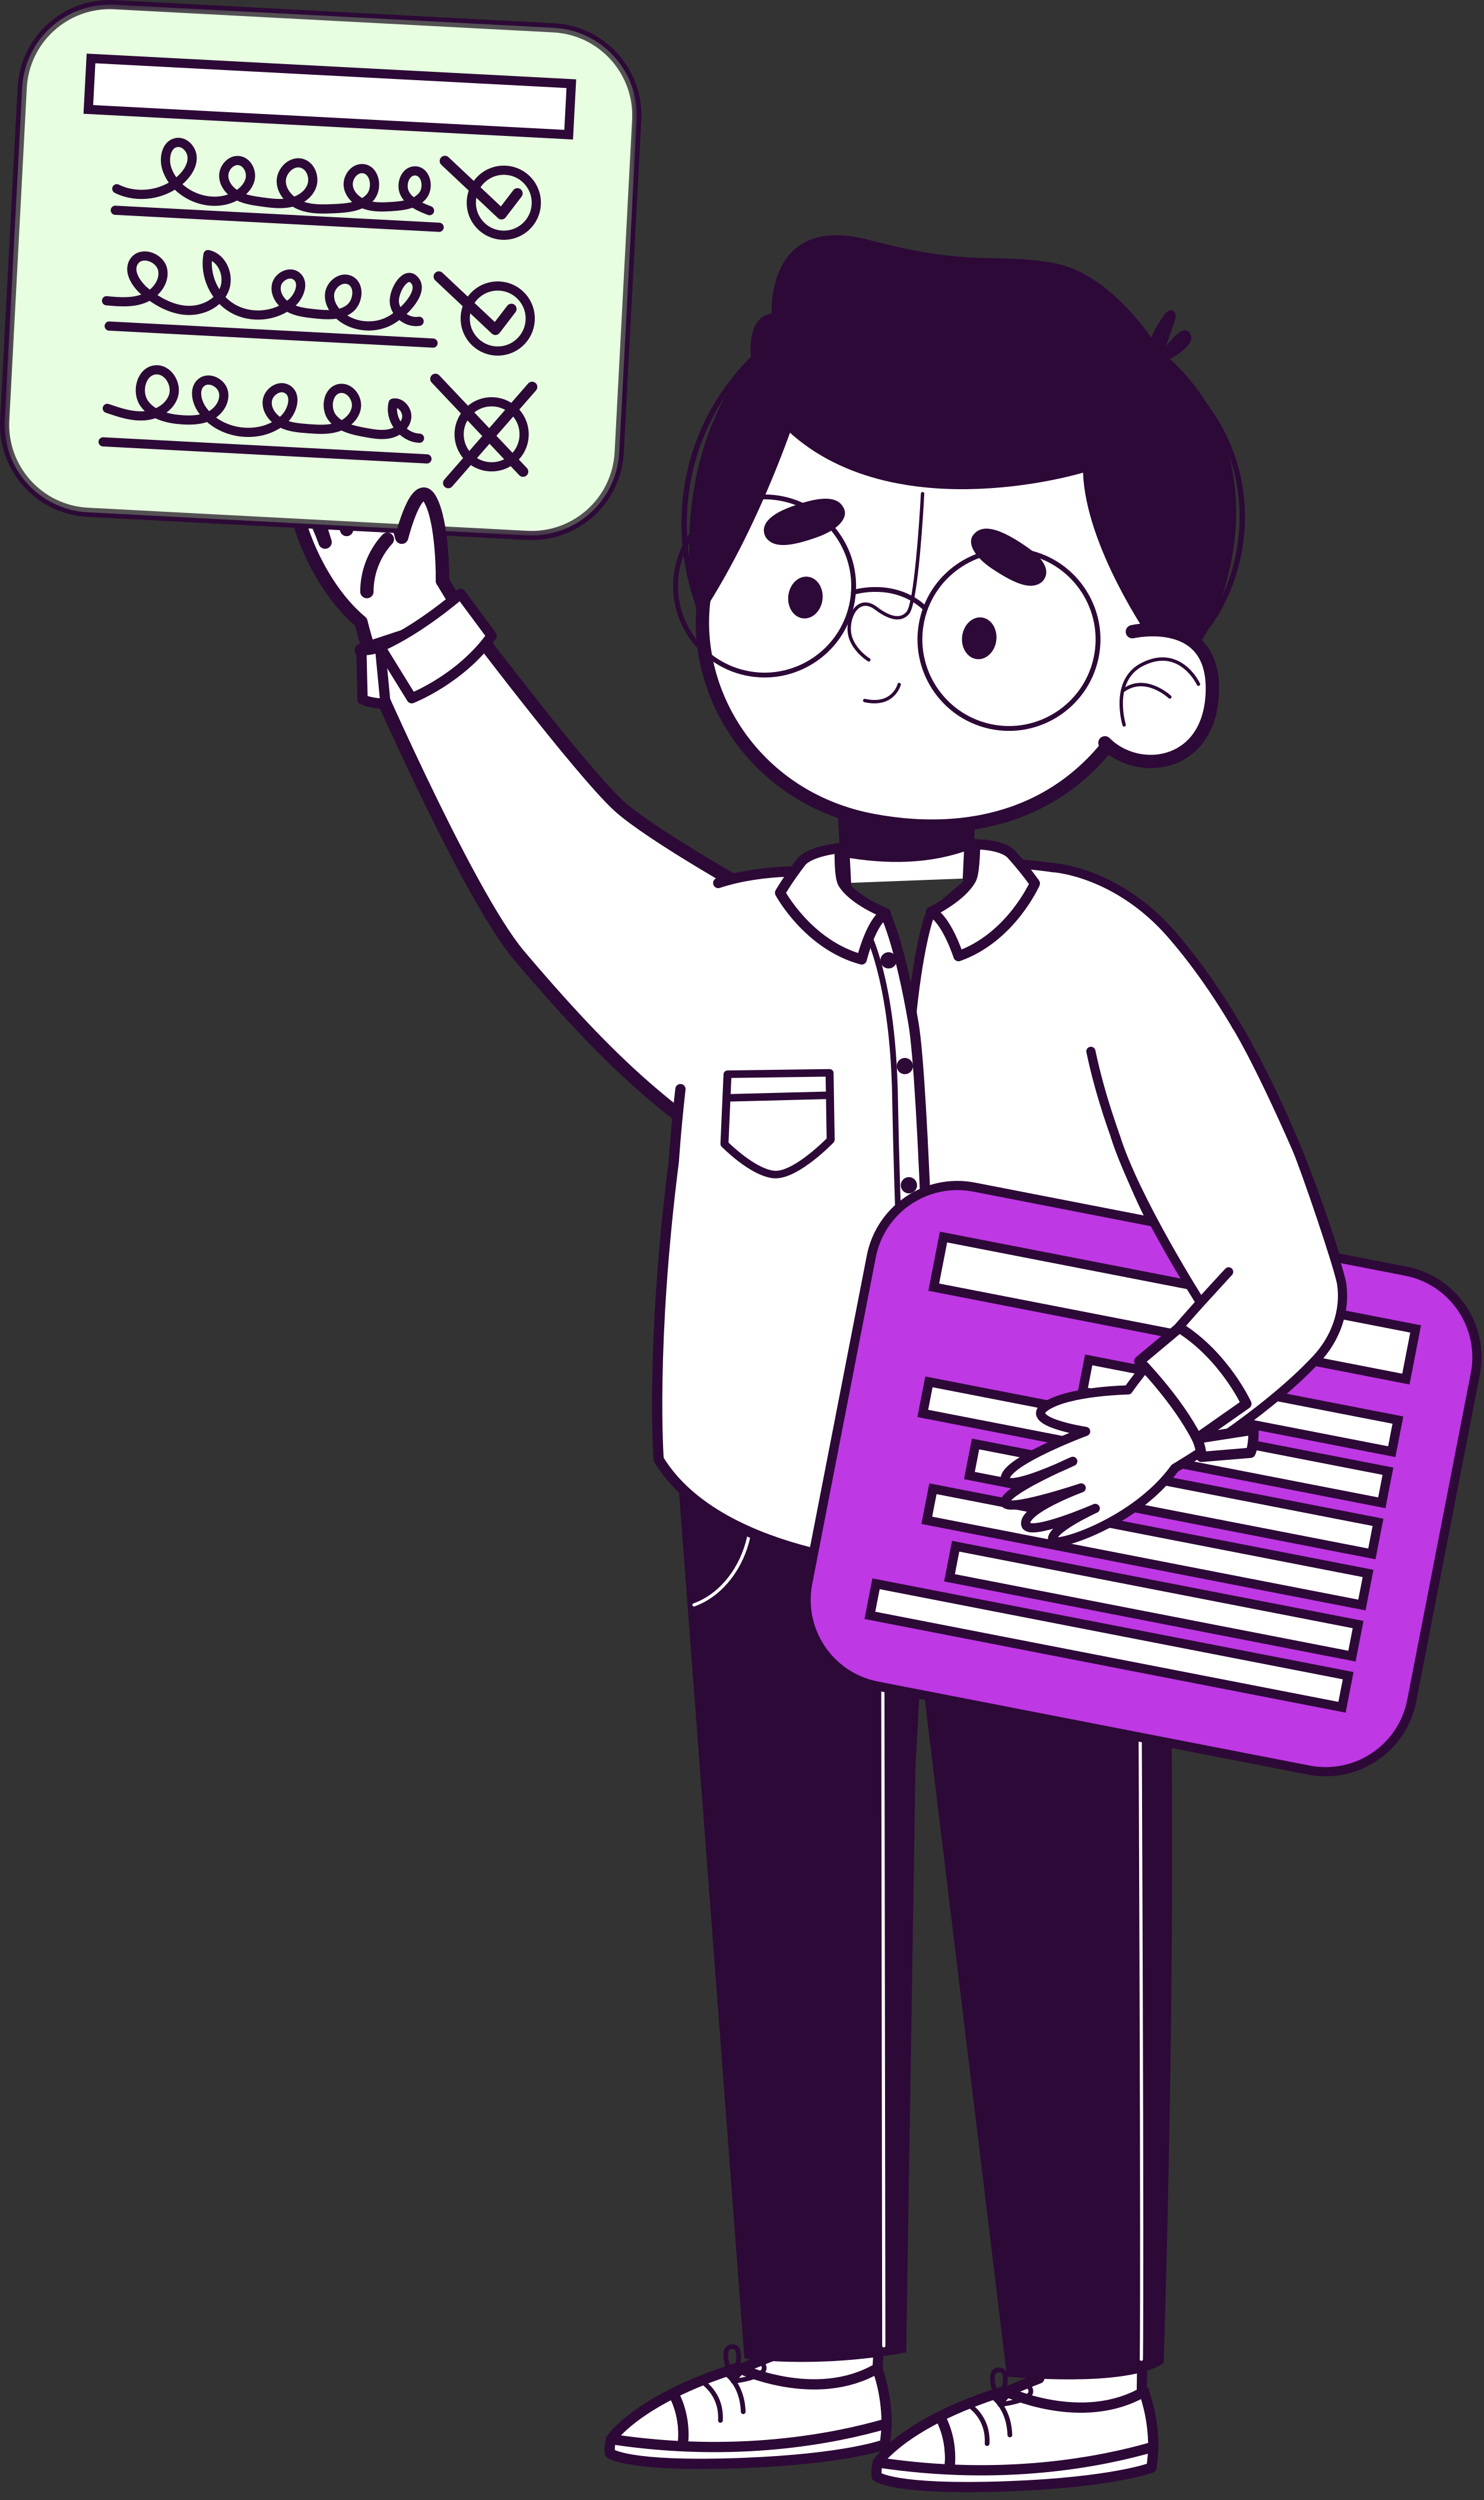 <svg width="168" height="283" viewBox="0 0 168 283" fill="none" xmlns="http://www.w3.org/2000/svg">
<rect x="0" y="0" width="168" height="283" fill="#333333" stroke="none"/>
<path d="M49.072 87.169C43.21 80.797 40.87 70.409 40.87 70.409C35.279 65.737 32.879 56.844 33.629 56.474C34.874 55.858 36.802 61.363 36.802 61.363C36.802 61.363 34.295 53.812 35.75 53.557C37.466 53.258 39.239 59.936 39.239 59.936C39.239 59.936 37.174 51.154 38.508 51.408C39.425 51.582 40.864 55.179 41.676 57.417C42.009 58.436 42.287 59.178 42.287 59.178C42.287 59.178 42.047 58.44 41.676 57.417C40.915 55.089 39.868 51.312 41.192 51.596C43.097 52.003 45.483 60.799 45.483 60.799C45.483 60.799 47.21 53.89 48.692 56.523C50.174 59.155 50.09 65.746 50.09 65.746C50.09 65.746 52.691 70.166 59.039 80.036L51.492 86.818" fill="white"/>
<path d="M49.072 87.169C43.21 80.797 40.87 70.409 40.87 70.409C35.279 65.737 32.879 56.844 33.629 56.474C34.874 55.858 36.802 61.363 36.802 61.363C36.802 61.363 34.295 53.812 35.75 53.557C37.466 53.258 39.239 59.936 39.239 59.936C39.239 59.936 37.174 51.154 38.508 51.408C39.425 51.582 40.864 55.179 41.676 57.417M41.676 57.417C42.009 58.436 42.287 59.178 42.287 59.178C42.287 59.178 42.047 58.44 41.676 57.417ZM41.676 57.417C40.915 55.089 39.868 51.312 41.192 51.596C43.097 52.003 45.483 60.799 45.483 60.799C45.483 60.799 47.21 53.89 48.692 56.523C50.174 59.155 50.09 65.746 50.09 65.746C50.09 65.746 52.691 70.166 59.039 80.036L51.492 86.818" stroke="#2D0937" stroke-width="1.511" stroke-miterlimit="10" stroke-linecap="round" stroke-linejoin="round"/>
<path d="M43.848 61.038C42.373 62.631 41.529 64.794 41.536 66.965" stroke="#2D0937" stroke-width="1.511" stroke-miterlimit="10" stroke-linecap="round" stroke-linejoin="round"/>
<path d="M9.93 57.987L59.661 60.602C65.138 60.89 69.812 56.683 70.1 51.206L72.078 13.588C72.366 8.111 68.159 3.437 62.683 3.15L12.951 0.534C7.474 0.247 2.8 4.453 2.513 9.93L0.535 47.549C0.246 53.025 4.453 57.699 9.93 57.987Z" fill="white"/>
<path d="M9.93 57.987L59.661 60.602C65.138 60.89 69.812 56.683 70.1 51.206L72.078 13.588C72.366 8.111 68.159 3.437 62.683 3.15L12.951 0.534C7.474 0.247 2.8 4.453 2.513 9.93L0.535 47.549C0.246 53.025 4.453 57.699 9.93 57.987Z" stroke="#2D0937" stroke-width="1.041" stroke-miterlimit="10"/>
<mask id="mask0_96_1242" style="mask-type:luminance" maskUnits="userSpaceOnUse" x="0" y="0" width="73" height="61">
<path d="M72.092 0.522H0.52V60.617H72.092V0.522Z" fill="white"/>
</mask>
<g mask="url(#mask0_96_1242)">
<g opacity="0.3">
<path d="M9.93 57.987L59.661 60.602C65.138 60.89 69.812 56.683 70.1 51.206L72.078 13.588C72.366 8.111 68.159 3.437 62.683 3.15L12.951 0.534C7.474 0.247 2.8 4.453 2.513 9.93L0.535 47.549C0.246 53.025 4.453 57.699 9.93 57.987Z" fill="#ADFB97"/>
</g>
</g>
<path d="M9.999 12.386L64.375 15.246L64.679 9.474L10.303 6.615L9.999 12.386Z" fill="white"/>
<path d="M9.999 12.386L64.375 15.246L64.679 9.474L10.303 6.615L9.999 12.386Z" stroke="#2D0937" stroke-width="1.041" stroke-miterlimit="10"/>
<path d="M53.359 22.753C53.252 24.784 54.812 26.516 56.842 26.623C58.872 26.729 60.605 25.17 60.711 23.14C60.818 21.11 59.259 19.377 57.228 19.27C55.198 19.163 53.465 20.723 53.359 22.753Z" stroke="#2D0937" stroke-width="1.041" stroke-miterlimit="10" stroke-linecap="round" stroke-linejoin="round"/>
<path d="M52.669 35.861C52.563 37.891 54.122 39.623 56.152 39.73C58.183 39.837 59.915 38.277 60.022 36.247C60.128 34.217 58.57 32.485 56.539 32.378C54.508 32.27 52.776 33.83 52.669 35.861Z" stroke="#2D0937" stroke-width="1.041" stroke-miterlimit="10" stroke-linecap="round" stroke-linejoin="round"/>
<path d="M51.979 48.967C51.873 50.998 53.432 52.73 55.463 52.837C57.493 52.943 59.225 51.384 59.332 49.354C59.439 47.324 57.88 45.591 55.849 45.484C53.819 45.377 52.086 46.936 51.979 48.967Z" stroke="#2D0937" stroke-width="1.041" stroke-miterlimit="10" stroke-linecap="round" stroke-linejoin="round"/>
<path d="M49.715 25.727L13.053 23.8L49.715 25.727Z" fill="white"/>
<path d="M49.715 25.727L13.053 23.8" stroke="#2D0937" stroke-width="1.041" stroke-miterlimit="10" stroke-linecap="round" stroke-linejoin="round"/>
<path d="M49.025 38.835L12.364 36.907L49.025 38.835Z" fill="white"/>
<path d="M49.025 38.835L12.364 36.907" stroke="#2D0937" stroke-width="1.041" stroke-miterlimit="10" stroke-linecap="round" stroke-linejoin="round"/>
<path d="M48.335 51.943L11.674 50.015L48.335 51.943Z" fill="white"/>
<path d="M48.335 51.943L11.674 50.015" stroke="#2D0937" stroke-width="1.041" stroke-miterlimit="10" stroke-linecap="round" stroke-linejoin="round"/>
<path d="M60.239 43.797L50.746 54.675L60.239 43.797Z" fill="#2D0937"/>
<path d="M50.714 55.268C50.89 55.277 51.067 55.209 51.192 55.066L60.685 44.187C60.901 43.94 60.875 43.567 60.629 43.351C60.381 43.136 60.008 43.16 59.792 43.407L50.299 54.286C50.084 54.533 50.109 54.907 50.355 55.122C50.459 55.213 50.586 55.261 50.714 55.268Z" fill="#2D0937"/>
<path d="M49.297 42.891L59.216 53.382L49.297 42.891Z" fill="#2D0937"/>
<path d="M59.184 53.975C59.34 53.983 59.499 53.929 59.623 53.813C59.86 53.589 59.871 53.214 59.646 52.975L49.727 42.484C49.502 42.247 49.128 42.234 48.889 42.46C48.651 42.686 48.64 43.061 48.865 43.299L58.784 53.791C58.893 53.905 59.037 53.968 59.184 53.975Z" fill="#2D0937"/>
<path d="M56.054 37.923C56.081 37.925 56.108 37.924 56.133 37.921C56.301 37.908 56.455 37.824 56.556 37.691L58.361 35.33C58.56 35.071 58.511 34.698 58.251 34.5C57.993 34.301 57.619 34.35 57.421 34.611L56.014 36.45L50.086 30.874C49.849 30.653 49.471 30.662 49.248 30.9C49.024 31.138 49.035 31.514 49.273 31.738L55.678 37.763C55.782 37.86 55.915 37.916 56.054 37.923Z" fill="#2D0937"/>
<path d="M56.743 24.841C56.769 24.843 56.796 24.842 56.822 24.839C56.989 24.826 57.144 24.742 57.245 24.609L59.05 22.248C59.248 21.989 59.2 21.616 58.939 21.418C58.681 21.219 58.307 21.268 58.109 21.528L56.702 23.367L50.775 17.792C50.537 17.571 50.16 17.58 49.937 17.818C49.712 18.056 49.723 18.432 49.962 18.656L56.367 24.681C56.47 24.778 56.604 24.834 56.743 24.841Z" fill="#2D0937"/>
<path d="M48.626 23.844C47.557 23.431 46.403 22.948 45.848 21.945C45.293 20.942 45.845 19.327 46.991 19.342C48.236 19.359 48.637 21.265 47.814 22.199C46.991 23.133 45.619 23.298 44.377 23.378C43.387 23.441 42.369 23.486 41.426 23.178C40.483 22.871 39.617 22.132 39.441 21.156C39.266 20.179 40.02 19.057 41.012 19.084C42.444 19.123 42.845 21.343 41.859 22.383C40.874 23.423 39.29 23.554 37.859 23.617C36.612 23.674 35.328 23.724 34.153 23.305C32.977 22.885 31.922 21.875 31.842 20.629C31.762 19.384 33.012 18.121 34.203 18.495C35.219 18.813 35.665 20.143 35.265 21.129C34.864 22.115 33.842 22.736 32.797 22.941C31.753 23.146 30.676 23 29.622 22.855C28.686 22.726 27.728 22.59 26.894 22.148C26.059 21.705 25.359 20.887 25.328 19.943C25.298 18.999 26.145 18.041 27.079 18.18C27.977 18.314 28.514 19.381 28.319 20.267C28.122 21.153 27.386 21.832 26.579 22.246C23.778 23.686 19.87 22.084 18.886 19.093C18.512 17.956 18.802 16.338 19.981 16.134C20.874 15.981 21.698 16.862 21.749 17.767C21.801 18.672 21.278 19.518 20.637 20.157C18.745 22.047 15.616 22.557 13.223 21.365" stroke="#2D0937" stroke-width="1.041" stroke-miterlimit="10" stroke-linecap="round" stroke-linejoin="round"/>
<path d="M47.446 36.37C46.174 36.583 44.828 35.591 44.653 34.314C44.48 33.036 45.813 30.746 46.793 31.584C48.233 32.816 45.823 35.38 44.161 36.291C42.499 37.202 40.322 37.073 38.778 35.975C37.913 35.358 37.22 34.366 37.308 33.308C37.397 32.249 38.532 31.301 39.525 31.68C40.792 32.164 40.611 34.217 39.501 34.996C38.391 35.776 36.907 35.661 35.559 35.513C34.559 35.404 33.527 35.284 32.653 34.784C31.78 34.284 31.104 33.296 31.287 32.307C31.47 31.318 32.778 30.628 33.567 31.25C34.502 31.988 33.903 33.54 32.997 34.312C31.186 35.854 28.386 36.105 26.33 34.908C24.273 33.713 23.106 31.156 23.551 28.818C25.21 29.159 26.052 31.317 25.355 32.86C24.658 34.403 22.841 35.224 21.15 35.132C19.46 35.038 17.896 34.183 16.565 33.136C15.446 32.255 14.38 30.678 15.22 29.529C16.055 28.386 18.149 29.148 18.416 30.537C18.685 31.926 17.576 33.283 16.258 33.793C14.938 34.302 13.47 34.176 12.061 34.041" stroke="#2D0937" stroke-width="1.041" stroke-miterlimit="10" stroke-linecap="round" stroke-linejoin="round"/>
<path d="M47.49 49.602C45.593 49.538 44.04 47.473 44.504 45.633C45.397 45.456 46.2 46.48 46.031 47.374C45.862 48.269 45.004 48.903 44.114 49.094C43.224 49.287 42.301 49.125 41.404 48.964C40.024 48.715 38.522 48.397 37.638 47.309C36.754 46.22 37.115 44.139 38.507 43.967C39.599 43.833 40.517 45.058 40.34 46.143C40.162 47.228 39.186 48.044 38.135 48.364C37.083 48.684 35.957 48.604 34.86 48.521C33.828 48.443 32.763 48.357 31.84 47.886C30.916 47.415 30.161 46.458 30.253 45.426C30.345 44.393 31.562 43.531 32.472 44.026C33.692 44.689 33.115 46.627 32.069 47.538C29.418 49.846 24.781 49.225 22.831 46.301C22.213 45.374 21.936 43.952 22.818 43.271C23.673 42.611 25.077 43.319 25.298 44.375C25.52 45.432 24.805 46.517 23.853 47.028C22.901 47.538 21.772 47.586 20.694 47.522C19.067 47.426 17.292 47.008 16.339 45.685C15.387 44.362 15.986 42 17.61 41.864C19.024 41.745 20.077 43.495 19.628 44.842C19.178 46.189 17.707 46.979 16.29 47.068C14.874 47.157 13.488 46.687 12.146 46.224" stroke="#2D0937" stroke-width="1.041" stroke-miterlimit="10" stroke-linecap="round" stroke-linejoin="round"/>
<path d="M45.482 60.799C45.482 60.799 47.209 53.891 48.691 56.522C50.174 59.155 50.09 65.746 50.09 65.746" fill="white"/>
<path d="M45.482 60.799C45.482 60.799 47.209 53.891 48.691 56.522C50.174 59.155 50.09 65.746 50.09 65.746" stroke="#2D0937" stroke-width="1.511" stroke-miterlimit="10" stroke-linecap="round" stroke-linejoin="round"/>
<path d="M87.991 134.162C76.424 126.268 71.086 122.68 58.791 108.185C52.685 100.985 40.908 73.608 40.908 73.608L52.544 69.773C52.544 69.773 65.696 87.231 70.071 91.225C73.757 94.591 86.206 101.527 86.206 101.527" fill="white"/>
<path d="M87.991 134.162C76.424 126.268 71.086 122.68 58.791 108.185C52.685 100.985 40.908 73.608 40.908 73.608L52.544 69.773C52.544 69.773 65.696 87.231 70.071 91.225C73.757 94.591 86.206 101.527 86.206 101.527" stroke="#2D0937" stroke-width="1.511" stroke-miterlimit="10" stroke-linecap="round" stroke-linejoin="round"/>
<path d="M43.02 73.217L46.61 79.034C46.61 79.034 52.174 76.864 55.657 71.963L52.133 67.213C52.133 67.213 47.58 71.221 43.02 73.217Z" fill="white"/>
<path d="M43.02 73.217L46.61 79.034C46.61 79.034 52.174 76.864 55.657 71.963L52.133 67.213C52.133 67.213 47.58 71.221 43.02 73.217Z" stroke="#2D0937" stroke-width="1.162" stroke-miterlimit="10" stroke-linecap="round" stroke-linejoin="round"/>
<path d="M43.02 73.219L43.638 79.661C43.638 79.661 41.954 79.637 41.046 79.173L40.909 73.61C40.909 73.61 41.998 73.641 43.02 73.219Z" fill="white"/>
<path d="M43.02 73.219L43.638 79.661C43.638 79.661 41.954 79.637 41.046 79.173L40.909 73.61C40.909 73.61 41.998 73.641 43.02 73.219Z" stroke="#2D0937" stroke-width="1.162" stroke-miterlimit="10" stroke-linecap="round" stroke-linejoin="round"/>
<path d="M99.29 269.2L104.175 179.415L78.502 176.315C78.502 176.315 83.913 243.734 87.696 266.577C87.696 266.577 69.902 273.346 70.03 276.713C70.158 280.079 90.706 277.19 90.706 277.19C90.706 277.19 103.346 280.121 99.29 269.2Z" fill="white"/>
<path d="M99.29 269.2L104.175 179.415L78.502 176.315C78.502 176.315 83.913 243.734 87.696 266.577C87.696 266.577 69.902 273.346 70.03 276.713C70.158 280.079 90.706 277.19 90.706 277.19C90.706 277.19 103.346 280.121 99.29 269.2Z" stroke="#2D0937" stroke-width="1.162" stroke-miterlimit="10" stroke-linecap="round" stroke-linejoin="round"/>
<path d="M129.246 271.837C129.246 271.837 130.202 209.374 130.36 163.966C130.384 157.201 105.89 175.339 105.89 175.339C105.89 175.339 113.869 246.371 117.652 269.214C117.652 269.214 100.445 275.827 100.573 279.194C100.702 282.561 120.662 279.827 120.662 279.827C120.662 279.827 133.302 282.758 129.246 271.837Z" fill="white"/>
<path d="M129.246 271.837C129.246 271.837 130.202 209.374 130.36 163.966C130.384 157.201 105.89 175.339 105.89 175.339C105.89 175.339 113.869 246.371 117.652 269.214C117.652 269.214 100.445 275.827 100.573 279.194C100.702 282.561 120.662 279.827 120.662 279.827C120.662 279.827 133.302 282.758 129.246 271.837Z" stroke="#2D0937" stroke-width="1.162" stroke-miterlimit="10" stroke-linecap="round" stroke-linejoin="round"/>
<path d="M106.41 273.524C100.981 276.245 99.368 278.724 99.368 278.724C99.368 278.724 99.674 279.486 107.399 280.042C107.804 277.756 107.442 275.435 106.41 273.524Z" fill="white"/>
<path d="M106.41 273.524C100.981 276.245 99.368 278.724 99.368 278.724C99.368 278.724 99.674 279.486 107.399 280.042C107.804 277.756 107.442 275.435 106.41 273.524Z" stroke="#2D0937" stroke-width="1.162" stroke-miterlimit="10" stroke-linecap="round" stroke-linejoin="round"/>
<path d="M129.536 270.695C122.479 274.841 113.724 270.636 113.724 270.636C110.738 271.563 108.337 272.558 106.411 273.524C107.444 275.435 107.804 277.755 107.399 280.042C109.39 280.185 111.865 280.315 114.964 280.415C130.088 280.9 130.566 276.959 130.566 276.959C130.541 273.136 129.488 270.902 129.536 270.695Z" fill="white"/>
<path d="M129.536 270.695C122.479 274.841 113.724 270.636 113.724 270.636C110.738 271.563 108.337 272.558 106.411 273.524C107.444 275.435 107.804 277.755 107.399 280.042C109.39 280.185 111.865 280.315 114.964 280.415C130.088 280.9 130.566 276.959 130.566 276.959C130.541 273.136 129.488 270.902 129.536 270.695Z" stroke="#2D0937" stroke-width="1.162" stroke-miterlimit="10" stroke-linecap="round" stroke-linejoin="round"/>
<path d="M130.566 276.959C130.54 277.704 130.475 278.49 130.357 279.318C130.357 279.318 126.065 280.972 114.226 281.423C100.999 281.928 99.239 280.307 99.239 280.307C99.239 280.307 99.128 279.671 99.369 278.723C113.506 280.874 124.67 278.675 130.566 276.959Z" fill="white"/>
<path d="M130.566 276.959C130.54 277.704 130.475 278.49 130.357 279.318C130.357 279.318 126.065 280.972 114.226 281.423C100.999 281.928 99.239 280.307 99.239 280.307C99.239 280.307 99.128 279.671 99.369 278.723C113.506 280.874 124.67 278.675 130.566 276.959Z" stroke="#2D0937" stroke-width="1.162" stroke-miterlimit="10" stroke-linecap="round" stroke-linejoin="round"/>
<path d="M111.748 276.866C111.89 276.866 112.009 276.756 112.017 276.612C112.189 273.316 109.749 271.948 109.644 271.89C109.515 271.818 109.352 271.868 109.281 271.998C109.21 272.128 109.257 272.291 109.387 272.363C109.479 272.413 111.634 273.635 111.48 276.583C111.472 276.732 111.586 276.858 111.734 276.866H111.748Z" fill="#2D0937"/>
<path d="M114.325 275.887H114.335C114.483 275.881 114.599 275.757 114.594 275.609C114.472 272.153 112.371 270.962 112.282 270.912C112.155 270.841 111.991 270.887 111.918 271.018C111.847 271.148 111.894 271.311 112.023 271.384C112.101 271.426 113.946 272.493 114.056 275.627C114.062 275.773 114.18 275.887 114.325 275.887Z" fill="#2D0937"/>
<path d="M113.115 268.517C113.283 268.517 113.357 268.583 113.402 268.643C113.72 269.069 113.472 270.357 113.159 271.379C112.777 270.417 112.439 269.188 112.717 268.711C112.763 268.629 112.845 268.534 113.062 268.518C113.081 268.517 113.099 268.517 113.115 268.517ZM113.191 272.394H113.203C113.311 272.389 113.405 272.321 113.443 272.22C113.555 271.918 114.527 269.251 113.832 268.321C113.703 268.149 113.458 267.948 113.024 267.983C112.678 268.008 112.411 268.166 112.251 268.441C111.654 269.47 112.814 271.96 112.949 272.241C112.994 272.335 113.088 272.394 113.191 272.394Z" fill="#2D0937"/>
<path d="M116.001 270.214C116.012 270.214 116.023 270.214 116.033 270.215C116.128 270.222 116.249 270.251 116.36 270.44C116.466 270.617 116.437 270.724 116.401 270.798C116.162 271.274 114.899 271.628 113.846 271.805C114.521 271.048 115.446 270.214 116.001 270.214ZM113.193 272.436C113.202 272.436 113.211 272.436 113.22 272.434C113.54 272.401 116.36 272.077 116.881 271.038C116.978 270.847 117.045 270.54 116.822 270.164C116.646 269.867 116.384 269.699 116.067 269.679C116.047 269.678 116.027 269.677 116.006 269.677C114.823 269.677 113.169 271.761 112.98 272.002C112.914 272.087 112.905 272.204 112.958 272.297C113.005 272.384 113.096 272.436 113.193 272.436Z" fill="#2D0937"/>
<path d="M76.562 164.81L84.272 266.968C84.272 266.968 92.266 268.191 102.585 266.269L103.865 185.538L113.999 269.005C113.999 269.005 127.568 270.377 131.736 267.467C131.736 267.467 134.021 199.995 131.525 162.086L76.562 164.81Z" fill="#2D0937"/>
<path d="M114.393 187.17C114.489 187.166 114.566 187.089 114.568 186.991C114.569 186.891 114.489 186.809 114.389 186.807C105.941 186.677 93.892 184.411 93.772 184.389C93.671 184.373 93.579 184.434 93.559 184.533C93.54 184.631 93.605 184.726 93.704 184.745C93.824 184.768 105.903 187.039 114.384 187.17C114.387 187.17 114.39 187.17 114.393 187.17Z" fill="white"/>
<path d="M129.215 267.231C129.308 267.227 129.386 267.151 129.388 267.055C129.391 266.993 129.582 259.789 129.135 169.605C129.134 169.505 129.052 169.424 128.952 169.425C128.843 169.416 128.771 169.508 128.772 169.607C129.22 259.726 129.028 266.981 129.026 267.044C129.023 267.143 129.102 267.228 129.202 267.231C129.206 267.231 129.21 267.231 129.215 267.231Z" fill="white"/>
<path d="M100.058 265.706C100.155 265.702 100.233 265.623 100.233 265.524L100.12 185.935C100.12 185.836 100.038 185.754 99.938 185.755C99.835 185.758 99.757 185.836 99.757 185.937L99.87 265.525C99.871 265.625 99.952 265.707 100.052 265.706C100.054 265.706 100.056 265.706 100.058 265.706Z" fill="white"/>
<path d="M102.108 182.367C102.208 182.363 102.286 182.28 102.283 182.18L101.77 168.757C101.766 168.656 101.683 168.579 101.582 168.583C101.482 168.587 101.404 168.67 101.408 168.771L101.921 182.193C101.924 182.294 102.008 182.371 102.108 182.367Z" fill="white"/>
<path d="M128.653 181.744C128.698 181.742 128.743 181.724 128.777 181.688C128.846 181.616 128.843 181.502 128.772 181.431C123.654 176.545 120.773 169.406 121.063 162.336C121.067 162.237 120.989 162.152 120.889 162.149C120.787 162.14 120.705 162.221 120.701 162.322C120.406 169.494 123.329 176.736 128.52 181.694C128.557 181.729 128.605 181.746 128.653 181.744Z" fill="white"/>
<path d="M78.568 181.844C78.586 181.843 78.604 181.84 78.621 181.834C81.443 180.842 83.791 178.123 84.75 174.735C85.724 171.283 85.263 167.618 84.832 165.162C84.815 165.064 84.729 165.003 84.622 165.014C84.523 165.032 84.458 165.125 84.475 165.224C84.9 167.646 85.356 171.255 84.4 174.635C83.474 177.912 81.214 180.539 78.501 181.491C78.407 181.524 78.356 181.628 78.39 181.722C78.418 181.799 78.491 181.847 78.568 181.844Z" fill="white"/>
<path d="M102.082 181.681C102.183 181.676 104.564 181.531 104.965 176.712C105.355 172.042 105.235 165.742 105.234 165.68C105.231 165.579 105.149 165.499 105.049 165.501C104.947 165.517 104.869 165.585 104.871 165.686C104.873 165.749 104.992 172.03 104.603 176.682C104.231 181.154 102.088 181.317 102.066 181.319C101.967 181.323 101.89 181.408 101.894 181.508C101.899 181.607 101.982 181.685 102.082 181.681Z" fill="white"/>
<path d="M76.222 270.893C70.793 273.614 69.18 276.093 69.18 276.093C69.18 276.093 69.486 276.855 77.21 277.412C77.615 275.125 77.255 272.805 76.222 270.893Z" fill="white"/>
<path d="M76.222 270.893C70.793 273.614 69.18 276.093 69.18 276.093C69.18 276.093 69.486 276.855 77.21 277.412C77.615 275.125 77.255 272.805 76.222 270.893Z" stroke="#2D0937" stroke-width="1.162" stroke-miterlimit="10" stroke-linecap="round" stroke-linejoin="round"/>
<path d="M99.347 268.063C92.29 272.209 83.535 268.004 83.535 268.004C80.549 268.931 78.148 269.926 76.222 270.891C77.255 272.803 77.615 275.124 77.21 277.41C79.201 277.553 81.676 277.683 84.775 277.783C99.899 278.268 100.377 274.327 100.377 274.327C100.352 270.504 99.299 268.271 99.347 268.063Z" fill="white"/>
<path d="M99.347 268.063C92.29 272.209 83.535 268.004 83.535 268.004C80.549 268.931 78.148 269.926 76.222 270.891C77.255 272.803 77.615 275.124 77.21 277.41C79.201 277.553 81.676 277.683 84.775 277.783C99.899 278.268 100.377 274.327 100.377 274.327C100.352 270.504 99.299 268.271 99.347 268.063Z" stroke="#2D0937" stroke-width="1.162" stroke-miterlimit="10" stroke-linecap="round" stroke-linejoin="round"/>
<path d="M100.377 274.328C100.351 275.074 100.286 275.859 100.168 276.687C100.168 276.687 95.875 278.341 84.037 278.792C70.81 279.297 69.05 277.676 69.05 277.676C69.05 277.676 68.939 277.04 69.18 276.093C83.316 278.243 94.481 276.044 100.377 274.328Z" fill="white"/>
<path d="M100.377 274.328C100.351 275.074 100.286 275.859 100.168 276.687C100.168 276.687 95.875 278.341 84.037 278.792C70.81 279.297 69.05 277.676 69.05 277.676C69.05 277.676 68.939 277.04 69.18 276.093C83.316 278.243 94.481 276.044 100.377 274.328Z" stroke="#2D0937" stroke-width="1.162" stroke-miterlimit="10" stroke-linecap="round" stroke-linejoin="round"/>
<path d="M81.56 274.235C81.702 274.235 81.82 274.125 81.828 273.981C82.001 270.685 79.56 269.317 79.456 269.26C79.328 269.187 79.164 269.237 79.093 269.367C79.021 269.497 79.069 269.66 79.198 269.732C79.29 269.782 81.445 271.004 81.292 273.953C81.284 274.101 81.398 274.227 81.546 274.235H81.56Z" fill="#2D0937"/>
<path d="M84.136 273.256H84.146C84.294 273.25 84.41 273.127 84.406 272.978C84.284 269.522 82.183 268.332 82.093 268.282C81.965 268.214 81.801 268.257 81.729 268.388C81.657 268.518 81.704 268.681 81.834 268.754C81.913 268.797 83.758 269.862 83.868 272.996C83.873 273.142 83.992 273.256 84.136 273.256Z" fill="#2D0937"/>
<path d="M82.926 265.885C83.095 265.885 83.168 265.952 83.213 266.012C83.531 266.437 83.283 267.725 82.971 268.747C82.589 267.785 82.251 266.556 82.528 266.079C82.575 265.997 82.657 265.903 82.874 265.886C82.892 265.886 82.91 265.885 82.926 265.885ZM83.003 269.762H83.014C83.122 269.757 83.216 269.689 83.254 269.588C83.367 269.287 84.338 266.62 83.644 265.69C83.515 265.518 83.273 265.316 82.836 265.351C82.49 265.376 82.222 265.534 82.063 265.809C81.466 266.838 82.626 269.329 82.76 269.609C82.805 269.703 82.899 269.762 83.003 269.762Z" fill="#2D0937"/>
<path d="M85.811 267.583C85.823 267.583 85.833 267.583 85.844 267.584C85.938 267.59 86.059 267.621 86.171 267.808C86.277 267.986 86.248 268.092 86.211 268.167C85.972 268.643 84.709 268.997 83.656 269.174C84.332 268.417 85.256 267.583 85.811 267.583ZM83.003 269.805C83.013 269.805 83.022 269.805 83.031 269.803C83.351 269.77 86.171 269.445 86.691 268.407C86.788 268.215 86.855 267.908 86.633 267.533C86.456 267.235 86.195 267.067 85.877 267.048C84.702 266.964 82.983 269.126 82.791 269.372C82.725 269.456 82.716 269.573 82.768 269.667C82.816 269.753 82.906 269.805 83.003 269.805Z" fill="#2D0937"/>
<path d="M110.505 153.506C110.548 153.504 110.591 153.482 110.616 153.442C110.657 153.377 110.639 153.291 110.574 153.25C104.941 149.658 99.995 144.828 96.27 139.283C96.228 139.22 96.141 139.202 96.077 139.245C96.014 139.289 95.997 139.374 96.039 139.438C99.785 145.015 104.76 149.872 110.425 153.484C110.449 153.5 110.477 153.507 110.505 153.506Z" fill="#2D0937"/>
<path d="M102.204 156.985C102.237 156.984 102.269 156.971 102.295 156.947C102.35 156.894 102.353 156.807 102.299 156.751C98.317 152.573 95.108 147.522 93.019 142.143C92.992 142.071 92.91 142.036 92.84 142.063C92.769 142.091 92.733 142.172 92.761 142.243C94.862 147.657 98.091 152.739 102.098 156.942C102.126 156.972 102.165 156.987 102.204 156.985Z" fill="#2D0937"/>
<path d="M110.097 87.869L109.889 92.455C105.091 93.892 100.099 94.233 95.439 93.404L95.104 86.868L110.097 87.869Z" fill="#2D0937"/>
<path d="M110.097 87.869L109.889 92.455C105.091 93.892 100.099 94.233 95.439 93.404L95.104 86.868L110.097 87.869Z" stroke="#2D0937" stroke-width="1.041" stroke-miterlimit="10"/>
<path d="M95.594 96.436L95.439 93.404C100.098 94.233 105.091 93.892 109.889 92.455L109.747 95.559C105.238 97.264 100.441 97.285 95.594 96.436Z" fill="#2D0937"/>
<path d="M95.594 96.436L95.439 93.404C100.098 94.233 105.091 93.892 109.889 92.455L109.747 95.559C105.238 97.264 100.441 97.285 95.594 96.436Z" stroke="#2D0937" stroke-width="1.041" stroke-miterlimit="10"/>
<path d="M105.183 103.777C105.183 103.777 103.929 107.183 103.12 115.85C102.483 122.69 104.826 157.207 105.842 171.457C106.114 175.264 107.816 177.779 107.816 177.779C107.816 177.779 128.596 174.908 134.804 162.676C134.804 162.676 132.752 148.733 128.489 127.997C128.489 127.997 122.684 98.714 120.467 98.387C113.881 97.414 112.198 97.754 112.198 97.754L105.183 103.777Z" fill="white"/>
<path d="M105.183 103.777C105.183 103.777 103.929 107.183 103.12 115.85C102.483 122.69 104.826 157.207 105.842 171.457C106.114 175.264 107.816 177.779 107.816 177.779C107.816 177.779 128.596 174.908 134.804 162.676C134.804 162.676 132.752 148.733 128.489 127.997C128.489 127.997 122.684 98.714 120.467 98.387C113.881 97.414 112.198 97.754 112.198 97.754L105.183 103.777Z" stroke="#2D0937" stroke-width="1.041" stroke-miterlimit="10" stroke-linecap="round" stroke-linejoin="round"/>
<path d="M81.31 99.95C86.557 98.203 92.742 98.687 92.742 98.687L100.438 103.958C100.438 103.958 101.948 107.26 103.414 115.841C104.575 122.626 105.538 156.666 105.89 170.604C106.039 171.024 103.682 177.512 103.682 177.512C103.682 177.512 81.684 176.911 74.563 165.188C74.563 165.188 73.611 152.429 76.282 131.429C76.282 131.429 76.502 127.922 77.03 123.281" fill="white"/>
<path d="M81.31 99.95C86.557 98.203 92.742 98.687 92.742 98.687L100.438 103.958C100.438 103.958 101.948 107.26 103.414 115.841C104.575 122.626 105.538 156.666 105.89 170.604C106.039 171.024 103.682 177.512 103.682 177.512C103.682 177.512 81.684 176.911 74.563 165.188C74.563 165.188 73.611 152.429 76.282 131.429C76.282 131.429 76.502 127.922 77.03 123.281" stroke="#2D0937" stroke-width="1.162" stroke-miterlimit="10" stroke-linecap="round" stroke-linejoin="round"/>
<path d="M100.376 176.177C100.457 176.173 100.53 176.119 100.554 176.038C100.565 175.998 101.716 172.031 102.374 168.133C102.802 165.598 102.438 154.613 102.051 142.982C101.835 136.496 101.612 129.788 101.522 124.343C101.272 109.328 97.772 104.243 97.623 104.034C97.561 103.948 97.441 103.927 97.354 103.99C97.266 104.051 97.246 104.172 97.308 104.259C97.344 104.309 100.888 109.48 101.135 124.35C101.226 129.797 101.449 136.506 101.665 142.995C102.051 154.605 102.415 165.571 101.993 168.07C101.339 171.945 100.195 175.89 100.183 175.93C100.153 176.032 100.212 176.139 100.314 176.169C100.335 176.175 100.356 176.177 100.376 176.177Z" fill="#2D0937"/>
<path d="M100.376 176.177C100.457 176.173 100.53 176.119 100.554 176.038C100.565 175.998 101.716 172.031 102.374 168.133C102.802 165.598 102.438 154.613 102.051 142.982C101.835 136.496 101.612 129.788 101.522 124.343C101.272 109.328 97.772 104.243 97.623 104.034C97.561 103.948 97.441 103.927 97.354 103.99C97.266 104.051 97.246 104.172 97.308 104.259C97.344 104.309 100.888 109.48 101.135 124.35C101.226 129.797 101.449 136.506 101.665 142.995C102.051 154.605 102.415 165.571 101.993 168.07C101.339 171.945 100.195 175.89 100.183 175.93C100.153 176.032 100.212 176.139 100.314 176.169C100.335 176.175 100.356 176.177 100.376 176.177Z" stroke="#2D0937" stroke-width="0.26" stroke-miterlimit="10"/>
<path d="M119.157 98.202C119.157 98.202 126.415 98.575 132.688 105.827C149.848 125.668 155.683 160.281 155.683 160.281C155.683 160.281 152.43 159.501 144.687 162.193C144.687 162.193 136.179 153.3 129.946 137.358C129.946 137.358 125.518 128.656 123.498 119.003" fill="white"/>
<path d="M119.157 98.202C119.157 98.202 126.415 98.575 132.688 105.827C149.848 125.668 155.683 160.281 155.683 160.281C155.683 160.281 152.43 159.501 144.687 162.193C144.687 162.193 136.179 153.3 129.946 137.358C129.946 137.358 125.518 128.656 123.498 119.003" stroke="#2D0937" stroke-width="1.041" stroke-miterlimit="10" stroke-linecap="round" stroke-linejoin="round"/>
<path d="M95.773 99.949L95.593 96.435C100.441 97.284 105.238 97.264 109.748 95.558L109.572 99.423" fill="white"/>
<path d="M95.773 99.949L95.593 96.435C100.441 97.284 105.238 97.264 109.748 95.558L109.572 99.423" stroke="#2D0937" stroke-width="1.162" stroke-miterlimit="10" stroke-linecap="round" stroke-linejoin="round"/>
<path d="M110.389 95.566C110.389 95.566 113.453 95.531 114.53 96.738C116.264 98.68 117.151 100.001 117.151 100.001C117.151 100.001 114.454 106.127 108.512 108.226C108.512 108.226 107.129 103.965 105.391 103.217C105.391 103.217 108.908 101.537 109.968 99.462C110.371 98.633 110.389 95.566 110.389 95.566Z" fill="white"/>
<path d="M110.389 95.566C110.389 95.566 113.453 95.531 114.53 96.738C116.264 98.68 117.151 100.001 117.151 100.001C117.151 100.001 114.454 106.127 108.512 108.226C108.512 108.226 107.129 103.965 105.391 103.217C105.391 103.217 108.908 101.537 109.968 99.462C110.371 98.633 110.389 95.566 110.389 95.566Z" stroke="#2D0937" stroke-width="1.162" stroke-miterlimit="10" stroke-linecap="round" stroke-linejoin="round"/>
<path d="M95.067 95.998C95.067 95.998 91.657 96.318 90.675 97.603C89.095 99.672 88.311 101.057 88.311 101.057C88.311 101.057 91.466 106.959 97.551 108.6C97.551 108.6 98.607 104.246 100.282 103.368C100.282 103.368 96.647 101.96 95.432 99.972C94.967 99.176 95.067 95.998 95.067 95.998Z" fill="white"/>
<path d="M95.067 95.998C95.067 95.998 91.657 96.318 90.675 97.603C89.095 99.672 88.311 101.057 88.311 101.057C88.311 101.057 91.466 106.959 97.551 108.6C97.551 108.6 98.607 104.246 100.282 103.368C100.282 103.368 96.647 101.96 95.432 99.972C94.967 99.176 95.067 95.998 95.067 95.998Z" stroke="#2D0937" stroke-width="1.162" stroke-miterlimit="10" stroke-linecap="round" stroke-linejoin="round"/>
<path d="M93.845 128.97C93.391 129.43 89.732 133.066 87.546 132.771C85.354 132.478 82.602 129.819 82.207 129.428L82.547 121.759L93.722 121.605L93.845 128.97ZM87.888 133.119C90.421 133.022 94.026 129.301 94.187 129.135C94.216 129.104 94.232 129.065 94.232 129.024L94.106 121.431C94.104 121.339 94.017 121.266 93.912 121.268L82.36 121.427C82.24 121.441 82.172 121.501 82.168 121.59L81.818 129.483C81.816 129.525 81.832 129.565 81.863 129.596C81.989 129.726 84.986 132.767 87.482 133.102C87.614 133.119 87.75 133.124 87.888 133.119Z" fill="#2D0937"/>
<path d="M93.845 128.97C93.391 129.43 89.732 133.066 87.546 132.771C85.354 132.478 82.602 129.819 82.207 129.428L82.547 121.759L93.722 121.605L93.845 128.97ZM87.888 133.119C90.421 133.022 94.026 129.301 94.187 129.135C94.216 129.104 94.232 129.065 94.232 129.024L94.106 121.431C94.104 121.339 94.017 121.266 93.912 121.268L82.36 121.427C82.24 121.441 82.172 121.501 82.168 121.59L81.818 129.483C81.816 129.525 81.832 129.565 81.863 129.596C81.989 129.726 84.986 132.767 87.482 133.102C87.614 133.119 87.75 133.124 87.888 133.119Z" stroke="#2D0937" stroke-width="0.52" stroke-miterlimit="10"/>
<path d="M93.689 124.145C93.794 124.141 93.878 124.065 93.876 123.973C93.874 123.881 93.786 123.808 93.68 123.811L82.296 124.105C82.294 124.105 82.293 124.105 82.293 124.105C82.188 124.109 82.105 124.185 82.106 124.277C82.109 124.369 82.197 124.441 82.303 124.438L93.687 124.145H93.689Z" fill="#2D0937"/>
<path d="M93.689 124.145C93.794 124.141 93.878 124.065 93.876 123.973C93.874 123.881 93.786 123.808 93.68 123.811L82.296 124.105C82.294 124.105 82.293 124.105 82.293 124.105C82.188 124.109 82.105 124.185 82.106 124.277C82.109 124.369 82.197 124.441 82.303 124.438L93.687 124.145H93.689Z" stroke="#2D0937" stroke-width="0.52" stroke-miterlimit="10"/>
<path d="M99.672 108.74C99.691 109.249 100.119 109.645 100.628 109.625C101.137 109.606 101.533 109.178 101.514 108.669C101.495 108.16 101.066 107.764 100.557 107.784C100.049 107.803 99.652 108.231 99.672 108.74Z" fill="#2D0937"/>
<path d="M101.515 120.705C101.534 121.214 101.963 121.61 102.471 121.59C102.98 121.571 103.377 121.142 103.357 120.634C103.338 120.125 102.91 119.729 102.401 119.749C101.892 119.768 101.496 120.195 101.515 120.705Z" fill="#2D0937"/>
<path d="M101.975 134.197C101.995 134.706 102.423 135.102 102.931 135.082C103.44 135.063 103.837 134.635 103.818 134.126C103.798 133.618 103.37 133.221 102.861 133.241C102.353 133.26 101.956 133.688 101.975 134.197Z" fill="#2D0937"/>
<path d="M102.267 147.533C102.287 148.042 102.715 148.438 103.223 148.418C103.732 148.399 104.129 147.971 104.11 147.462C104.09 146.953 103.662 146.557 103.153 146.577C102.645 146.596 102.248 147.024 102.267 147.533Z" fill="#2D0937"/>
<path d="M102.824 162.847C102.843 163.356 103.272 163.752 103.78 163.733C104.289 163.713 104.686 163.286 104.666 162.777C104.647 162.268 104.219 161.872 103.71 161.891C103.201 161.911 102.805 162.338 102.824 162.847Z" fill="#2D0937"/>
<path d="M99.289 190.845L148.172 200.359C153.555 201.407 158.769 197.892 159.817 192.509L167.014 155.532C168.062 150.149 164.547 144.936 159.164 143.888L110.281 134.373C104.897 133.325 99.683 136.84 98.636 142.223L91.439 179.2C90.391 184.583 93.906 189.797 99.289 190.845Z" fill="#BE38E4"/>
<path d="M99.289 190.845L148.172 200.359C153.555 201.407 158.769 197.892 159.817 192.509L167.014 155.532C168.062 150.149 164.547 144.936 159.164 143.888L110.281 134.373C104.897 133.325 99.683 136.84 98.636 142.223L91.439 179.2C90.391 184.583 93.906 189.797 99.289 190.845Z" stroke="#2D0937" stroke-width="1.041" stroke-miterlimit="10" stroke-linecap="round" stroke-linejoin="round"/>
<path d="M105.708 145.696L159.156 156.1L160.26 150.426L106.812 140.023L105.708 145.696Z" fill="white"/>
<path d="M105.708 145.696L159.156 156.1L160.26 150.426L106.812 140.023L105.708 145.696Z" stroke="#2D0937" stroke-width="1.041" stroke-miterlimit="10"/>
<path d="M122.552 157.504L157.556 164.317L158.252 160.743L123.248 153.93L122.552 157.504Z" fill="white"/>
<path d="M122.552 157.504L157.556 164.317L158.252 160.743L123.248 153.93L122.552 157.504Z" stroke="#2D0937" stroke-width="1.041" stroke-miterlimit="10"/>
<path d="M104.465 159.989L156.43 170.104L157.126 166.53L105.161 156.415L104.465 159.989Z" fill="white"/>
<path d="M104.465 159.989L156.43 170.104L157.126 166.53L105.161 156.415L104.465 159.989Z" stroke="#2D0937" stroke-width="1.041" stroke-miterlimit="10"/>
<path d="M109.744 167.021L155.305 175.889L156 172.315L110.44 163.447L109.744 167.021Z" fill="white"/>
<path d="M109.744 167.021L155.305 175.889L156 172.315L110.44 163.447L109.744 167.021Z" stroke="#2D0937" stroke-width="1.041" stroke-miterlimit="10"/>
<path d="M104.92 172.088L154.179 181.676L154.874 178.102L105.615 168.514L104.92 172.088Z" fill="white"/>
<path d="M104.92 172.088L154.179 181.676L154.874 178.102L105.615 168.514L104.92 172.088Z" stroke="#2D0937" stroke-width="1.041" stroke-miterlimit="10"/>
<path d="M107.491 178.594L153.052 187.462L153.747 183.888L108.187 175.02L107.491 178.594Z" fill="white"/>
<path d="M107.491 178.594L153.052 187.462L153.747 183.888L108.187 175.02L107.491 178.594Z" stroke="#2D0937" stroke-width="1.041" stroke-miterlimit="10"/>
<path d="M98.477 182.845L151.926 193.248L152.622 189.674L99.173 179.271L98.477 182.845Z" fill="white"/>
<path d="M98.477 182.845L151.926 193.248L152.622 189.674L99.173 179.271L98.477 182.845Z" stroke="#2D0937" stroke-width="1.041" stroke-miterlimit="10"/>
<path d="M139.969 116.099C139.969 116.099 142.302 119.748 146.78 129.972C147.724 132.128 151.653 143.639 151.897 145.386C152.324 148.428 151.189 151.535 149.036 153.838C142.911 160.389 132.997 166.186 132.997 166.186C128.583 172.296 119.633 175.149 119.213 174.428C118.513 173.229 123.992 170.74 123.992 170.74C123.992 170.74 116.469 174.016 116.125 172.571C115.718 170.867 122.397 168.417 122.397 168.417C122.397 168.417 113.599 171.368 113.777 169.994C113.9 169.051 117.468 167.244 119.694 166.202C120.709 165.766 121.446 165.411 121.446 165.411C121.446 165.411 120.709 165.727 119.694 166.202C117.374 167.2 113.599 168.63 113.808 167.264C114.109 165.299 122.903 162.023 122.903 162.023C122.903 162.023 115.783 160.957 118.369 159.2C120.955 157.443 127.713 157.326 127.713 157.326C127.713 157.326 130.685 152.987 139.091 143.962L135.912 147.436C135.912 147.436 128.439 135.696 126.253 128.572" fill="white"/>
<path d="M139.969 116.099C139.969 116.099 142.302 119.748 146.78 129.972C147.724 132.128 151.653 143.639 151.897 145.386C152.324 148.428 151.189 151.535 149.036 153.838C142.911 160.389 132.997 166.186 132.997 166.186C128.583 172.296 119.633 175.149 119.213 174.428C118.513 173.229 123.992 170.74 123.992 170.74C123.992 170.74 116.469 174.016 116.125 172.571C115.718 170.867 122.397 168.417 122.397 168.417C122.397 168.417 113.599 171.368 113.777 169.994C113.9 169.051 117.468 167.244 119.694 166.202M119.694 166.202C120.709 165.766 121.446 165.411 121.446 165.411C121.446 165.411 120.709 165.727 119.694 166.202ZM119.694 166.202C117.374 167.2 113.599 168.63 113.808 167.264C114.109 165.299 122.903 162.023 122.903 162.023C122.903 162.023 115.783 160.957 118.369 159.2C120.955 157.443 127.713 157.326 127.713 157.326C127.713 157.326 130.685 152.987 139.091 143.962L135.912 147.436C135.912 147.436 128.439 135.696 126.253 128.572" stroke="#2D0937" stroke-width="1.041" stroke-miterlimit="10" stroke-linecap="round" stroke-linejoin="round"/>
<path d="M135.503 162.821L141.101 158.897C141.101 158.897 138.609 153.471 133.512 150.28L128.976 154.075C128.976 154.075 133.244 158.387 135.503 162.821Z" fill="white"/>
<path d="M135.503 162.821L141.101 158.897C141.101 158.897 138.609 153.471 133.512 150.28L128.976 154.075C128.976 154.075 133.244 158.387 135.503 162.821Z" stroke="#2D0937" stroke-width="1.162" stroke-miterlimit="10" stroke-linecap="round" stroke-linejoin="round"/>
<path d="M135.503 162.823L141.898 161.83C141.898 161.83 141.972 163.512 141.563 164.446L136.017 164.908C136.017 164.908 135.983 163.82 135.503 162.823Z" fill="white"/>
<path d="M135.503 162.823L141.898 161.83C141.898 161.83 141.972 163.512 141.563 164.446L136.017 164.908C136.017 164.908 135.983 163.82 135.503 162.823Z" stroke="#2D0937" stroke-width="1.162" stroke-miterlimit="10" stroke-linecap="round" stroke-linejoin="round"/>
<path d="M86.162 45.048C83.073 50.13 81.373 54.087 79.672 67.937C78.344 78.742 85.672 90.379 98.76 92.856C111.061 95.185 124.557 91.776 130.559 74.858C136.56 57.941 132.787 43.419 117.479 37.616C102.173 31.812 89.799 39.062 86.162 45.048Z" fill="white"/>
<path d="M86.162 45.048C83.073 50.13 81.373 54.087 79.672 67.937C78.344 78.742 85.672 90.379 98.76 92.856C111.061 95.185 124.557 91.776 130.559 74.858C136.56 57.941 132.787 43.419 117.479 37.616C102.173 31.812 89.799 39.062 86.162 45.048Z" stroke="#2D0937" stroke-width="1.511" stroke-miterlimit="10" stroke-linecap="round" stroke-linejoin="round"/>
<path d="M89.782 36.39C74.027 47.069 78.168 71.553 79.518 69.482C86.507 58.748 90.417 46.093 90.417 46.093C91.578 44.201 96.811 40.381 96.825 38.123C96.839 35.865 95.346 33.49 93.291 33.504" fill="#2D0937"/>
<path d="M79.771 70.189C76.928 63.902 76.684 56.487 79.105 50.027C81.527 43.567 86.584 38.14 92.858 35.271" stroke="#2D0937" stroke-width="0.608" stroke-miterlimit="10" stroke-linecap="round" stroke-linejoin="round"/>
<path d="M130.14 72.262C130.14 72.262 122.906 61.882 122.609 53.5C122.609 53.5 99.147 60.676 87.451 46.948C85.049 44.129 83.389 36.106 87.36 35.481C87.36 35.481 86.636 24.052 98.395 27.166C110.155 30.279 112.37 28.555 119.268 29.773C126.165 30.991 131.235 39.573 131.235 39.573C146.156 51.792 137.844 70.798 135.636 72.938C129.863 78.531 130.14 72.262 130.14 72.262Z" fill="#2D0937"/>
<path d="M130.009 40.196C134.882 42.991 138.558 47.803 139.972 53.24C141.386 58.678 140.521 64.67 137.626 69.485C136.451 71.44 134.833 73.288 132.652 73.959" stroke="#2D0937" stroke-width="0.608" stroke-miterlimit="10" stroke-linecap="round" stroke-linejoin="round"/>
<path d="M131.326 41.153C132.911 40.589 135.766 38.782 134.596 37.575C133.88 36.838 132.672 38.362 132.012 39.147C132.324 38.24 132.636 37.334 132.948 36.427C133.028 36.194 133.109 35.954 133.092 35.708C133.075 35.463 132.934 35.209 132.699 35.137C132.348 35.029 132.023 35.348 131.805 35.643C130.781 37.036 130.029 38.627 129.606 40.303" fill="#2D0937"/>
<path d="M98.416 79.579C101.338 79.938 101.975 77.551 101.981 77.525C102.007 77.423 101.945 77.319 101.842 77.293C101.745 77.265 101.635 77.328 101.607 77.431C101.583 77.528 100.964 79.777 97.936 79.105C97.831 79.089 97.728 79.147 97.705 79.251C97.682 79.355 97.747 79.457 97.852 79.482C98.049 79.525 98.237 79.558 98.416 79.579Z" fill="#2D0937"/>
<path d="M128.192 71.503C128.192 71.503 137.906 69.264 137.218 78.865C136.64 86.907 128.809 87.82 125.087 84.084" fill="white"/>
<path d="M128.192 71.503C128.192 71.503 137.906 69.264 137.218 78.865C136.64 86.907 128.809 87.82 125.087 84.084" stroke="#2D0937" stroke-width="1.511" stroke-miterlimit="10" stroke-linecap="round" stroke-linejoin="round"/>
<path d="M117.857 65.942C117.857 65.942 119.966 64.485 116.204 61.877C112.442 59.27 110.972 59.561 110.19 60.538C109.477 61.429 110.22 62.987 112.363 64.409C114.934 66.116 116.704 66.787 117.857 65.942Z" fill="#2D0937"/>
<path d="M108.923 72.012C108.763 73.313 109.5 74.473 110.567 74.604C111.634 74.736 112.628 73.787 112.788 72.487C112.948 71.186 112.213 70.025 111.145 69.894C110.078 69.763 109.083 70.711 108.923 72.012Z" fill="#2D0937"/>
<path d="M86.802 60.967C86.802 60.967 85.107 59.042 89.389 57.422C93.67 55.803 95.027 56.441 95.549 57.578C96.025 58.616 94.927 59.948 92.504 60.809C89.595 61.842 87.715 62.065 86.802 60.967Z" fill="#2D0937"/>
<path d="M93.111 67.874C92.951 69.175 91.956 70.123 90.888 69.992C89.822 69.861 89.086 68.7 89.246 67.399C89.406 66.099 90.4 65.15 91.467 65.281C92.534 65.413 93.27 66.573 93.111 67.874Z" fill="#2D0937"/>
<path d="M127.24 82.246C127.267 82.249 127.294 82.246 127.322 82.238C127.423 82.206 127.479 82.098 127.447 81.997C127.432 81.948 125.956 77.111 129.418 75.37C130.635 74.758 131.776 74.632 132.812 74.994C134.601 75.619 135.492 77.51 135.501 77.528C135.546 77.625 135.66 77.667 135.756 77.623C135.853 77.579 135.895 77.465 135.85 77.368C135.812 77.284 134.886 75.312 132.943 74.631C131.804 74.233 130.559 74.365 129.245 75.026C125.489 76.913 127.063 82.061 127.08 82.112C127.104 82.187 127.167 82.237 127.24 82.246Z" fill="#2D0937"/>
<path d="M132.411 79.084C132.469 79.091 132.529 79.071 132.574 79.025C132.647 78.948 132.644 78.826 132.567 78.753C132.538 78.725 129.618 75.989 126.944 78.081C126.86 78.146 126.846 78.267 126.911 78.351C126.977 78.435 127.098 78.45 127.181 78.385C129.594 76.497 132.274 79.007 132.301 79.032C132.332 79.062 132.371 79.079 132.411 79.084Z" fill="#2D0937"/>
<path d="M98.334 74.883C98.407 74.892 98.481 74.859 98.522 74.793C98.578 74.701 98.549 74.584 98.459 74.528C98.444 74.519 97.001 73.622 96.491 72.17C96.091 71.03 96.455 69.436 97.254 68.825C97.735 68.459 98.32 68.494 98.951 68.93C98.97 68.944 99.002 68.967 99.044 68.999C101.23 70.655 102.366 70.171 102.935 69.474C103.98 68.193 104.57 57.142 104.635 55.887C104.639 55.78 104.555 55.691 104.451 55.684C104.345 55.679 104.255 55.761 104.249 55.867C104.078 59.245 103.453 68.229 102.637 69.23C101.966 70.053 100.834 69.874 99.276 68.691C99.228 68.656 99.192 68.628 99.169 68.612C98.4 68.082 97.637 68.048 97.02 68.519C96.088 69.23 95.671 70.997 96.128 72.298C96.684 73.881 98.194 74.818 98.258 74.857C98.282 74.871 98.308 74.88 98.334 74.883Z" fill="#2D0937"/>
<path d="M96.14 68.423C94.985 73.706 89.748 77.065 84.465 75.911C79.182 74.757 75.823 69.519 76.978 64.236C78.132 58.953 83.369 55.594 88.653 56.748C93.936 57.903 97.294 63.14 96.14 68.423ZM96.678 68.541C97.897 62.961 94.349 57.43 88.77 56.211C83.19 54.991 77.659 58.538 76.439 64.119C75.221 69.698 78.768 75.229 84.347 76.448C89.927 77.668 95.459 74.121 96.678 68.541Z" fill="#2D0937"/>
<path d="M123.804 74.467C122.649 79.75 117.413 83.109 112.13 81.954C106.846 80.8 103.487 75.563 104.642 70.28C105.796 64.997 111.033 61.638 116.317 62.792C121.6 63.947 124.959 69.184 123.804 74.467ZM124.342 74.584C125.561 69.005 122.014 63.474 116.434 62.255C110.855 61.035 105.323 64.582 104.104 70.162C102.885 75.742 106.432 81.273 112.012 82.492C117.591 83.712 123.123 80.165 124.342 74.584Z" fill="#2D0937"/>
<path d="M104.622 69.082C104.576 69.072 104.532 69.049 104.495 69.015C101.136 65.918 96.746 67.297 96.701 67.312C96.557 67.359 96.401 67.28 96.355 67.136C96.308 66.991 96.387 66.836 96.531 66.788C96.578 66.774 101.276 65.299 104.868 68.611C104.979 68.714 104.987 68.888 104.884 68.999C104.815 69.073 104.715 69.102 104.622 69.082Z" fill="#2D0937"/>
</svg>
